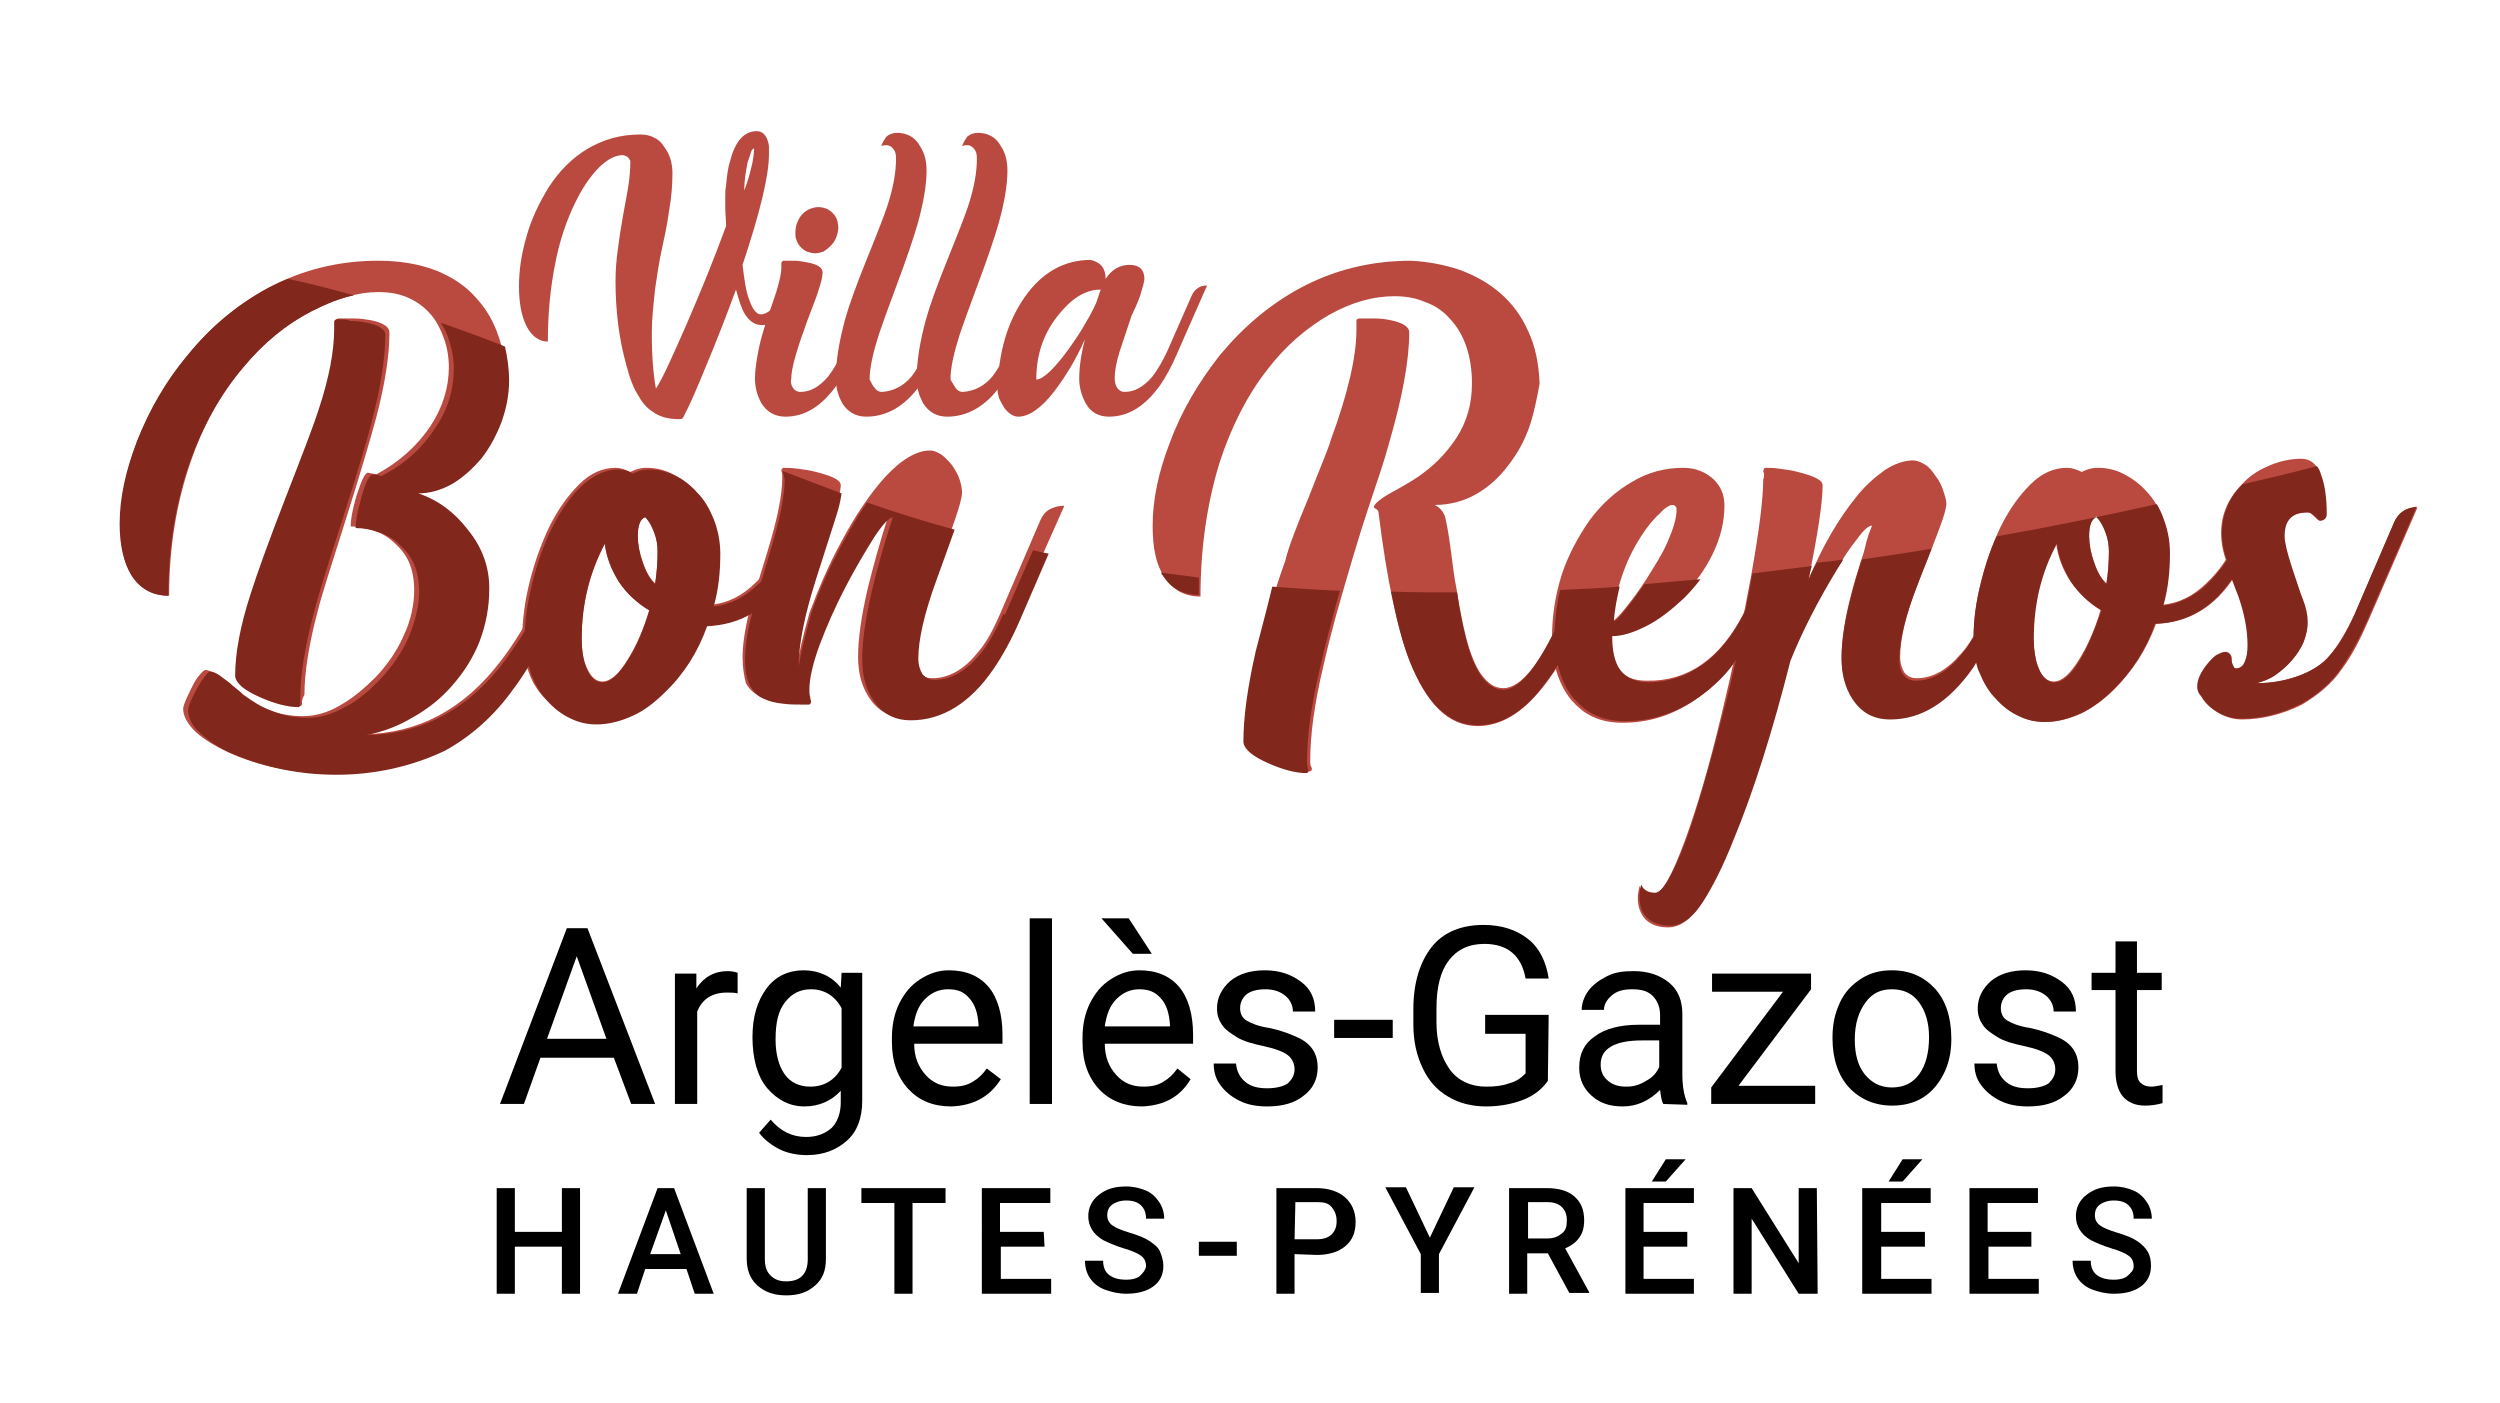 <?xml version="1.0" encoding="utf-8"?>
<!-- Generator: Adobe Illustrator 27.2.0, SVG Export Plug-In . SVG Version: 6.00 Build 0)  -->
<svg version="1.1" id="Calque_1" xmlns="http://www.w3.org/2000/svg" xmlns:xlink="http://www.w3.org/1999/xlink" x="0px" y="0px"
	 viewBox="0 0 303 170" style="enable-background:new 0 0 303 170;" xml:space="preserve">
<style type="text/css">
	.st0{fill:#BA4A40;}
	.st1{fill:#82271C;}
</style>
<g>
	<g>
		<g>
			<path class="st0" d="M75.5,18.8c-0.9,0-1.9,0.5-2.9,1.5c-1.1,1.1-2.1,2.6-3,4.5c-1,2.1-1.8,4.5-2.3,7.1c-0.6,3-0.9,6.1-0.9,9.5
				c-1.1,0-2-0.7-2.6-1.9c-0.6-1.2-0.9-2.8-0.9-4.8s0.3-3.9,0.9-6c0.6-2.2,1.6-4.2,2.7-6c1.3-2,2.8-3.5,4.6-4.6
				c2-1.2,4.1-1.8,6.5-1.8c0.6,0,1.2,0.1,1.7,0.4c0.5,0.2,0.9,0.6,1.2,1.1c0.7,0.9,1,2,1,3.2c0,1.3-0.1,2.8-0.4,4.5
				c-0.1,0.7-0.3,2.1-0.8,4.3s-0.7,4-0.9,5.2c-0.2,1.9-0.4,3.7-0.4,5.3c0,3,0.2,5.2,0.5,6.8c0.8-1.2,2-3.9,3.8-8
				c1.6-3.7,3.2-7.6,4.7-11.7c0-0.8-0.1-1.6-0.1-2.4c0-0.4,0-0.8,0-1.1c0-0.5,0-0.9,0.1-1.4c0.1-1.1,0.2-2.1,0.5-3
				c0.6-2.4,1.7-3.6,3.2-3.6c0.6,0,1,0.3,1.3,1c0.1,0.3,0.2,0.6,0.2,0.9c0,0.3,0,0.5,0,0.9c0,2.6-1.1,7.1-3.2,13.4
				c0.2,1.7,0.4,3.2,0.8,4.2c0.4,1.2,0.9,1.8,1.4,1.8c0.5,0,1-0.3,1.5-0.8c0.3-0.4,0.8-0.9,1.3-1.7c0.3-0.5,0.6-0.8,1-1
				c0.2-0.1,0.6-0.1,1-0.1L97,35.2c0,0,0,0.1-0.1,0.1l-0.1,0.1c-0.1,0.1-0.1,0.2-0.2,0.3c-0.1,0.2-0.3,0.5-0.4,0.7
				c-0.3,0.5-0.7,1-1,1.4c-0.9,1.1-1.8,1.6-2.8,1.6c-0.9,0-1.5-0.4-2.1-1.3c-0.4-0.6-0.7-1.6-1.1-3c-1.1,3-2.3,6.1-3.6,9.2
				c-1.1,2.7-2,4.8-2.8,6.3c-0.1,0.2-0.3,0.2-0.5,0.2c-1.1,0-2.1-0.2-2.9-0.7S78,49.1,77.4,48c-0.6-0.9-1.1-2.2-1.5-3.8
				C75,41,74.6,37.6,74.6,34c0-1.2,0.1-2.5,0.3-3.9c0.1-0.9,0.3-2.2,0.6-3.9c0.3-1.7,0.5-2.8,0.6-3.3c0.2-1.2,0.3-2.4,0.3-3.4
				C76.2,19.1,76,18.9,75.5,18.8L75.5,18.8z M91.2,19.7c0.1-0.6,0.2-1.2,0.2-1.7c-0.1,0-0.3,0.1-0.4,0.5c-0.1,0.3-0.2,0.7-0.4,1.2
				c-0.2,1.1-0.4,2.2-0.4,3.4C90.6,22.1,90.9,21,91.2,19.7L91.2,19.7z"/>
			<path class="st0" d="M96.1,47c0.2,0.3,0.5,0.5,0.9,0.5c1.2,0,2.3-0.6,3.4-1.9c0.6-0.8,1.2-1.8,1.8-3.1l2.9-6.6
				c0.2-0.5,0.5-0.8,0.8-1c0.3-0.2,0.6-0.3,1.1-0.3l-1.4,3.4l-2.2,5c-0.6,1.4-1.3,2.7-2,3.7c-1.8,2.5-3.8,3.8-6.2,3.8
				c-1.2,0-2.2-0.5-2.9-1.6c-0.5-0.9-0.8-1.9-0.8-3c0-1.1,0.2-2.3,0.5-3.8c0.2-1,0.6-2.3,1.1-3.8c0.6-1.8,1-2.9,1.1-3.3
				c0.3-1.1,0.5-1.9,0.5-2.5c0-0.1,0-0.2,0-0.3c0-0.1,0-0.2,0-0.3c0,0,0-0.1,0.1-0.2c0,0,0.1-0.1,0.1-0.1c0.6,0,1,0,1.3,0
				c0.6,0,1.1,0.1,1.6,0.2c1.2,0.2,1.9,0.6,1.9,1.2s-0.2,1.3-0.6,2.5c-0.1,0.4-0.6,1.6-1.3,3.5c-1.2,3.3-1.9,5.6-1.9,6.9
				C95.8,46.3,95.9,46.7,96.1,47L96.1,47z M101.6,27.6c0,0.4-0.1,0.8-0.3,1.3c-0.3,0.7-0.9,1.2-1.5,1.6c-0.3,0.1-0.7,0.2-1,0.2
				c-0.3,0-0.7-0.1-1-0.2c-0.6-0.3-1.1-0.8-1.3-1.5c-0.1-0.2-0.1-0.5-0.1-0.8c0-0.5,0.1-1,0.3-1.4c0.3-0.7,0.8-1.2,1.5-1.5
				c0.3-0.1,0.6-0.2,1-0.2c0.4,0,0.7,0.1,1,0.2c0.6,0.3,1.1,0.8,1.3,1.5C101.5,26.9,101.6,27.2,101.6,27.6L101.6,27.6z"/>
			<path class="st0" d="M106,47c0.2,0.3,0.5,0.5,0.9,0.5c1.4-0.1,2.6-0.7,3.6-1.9c0.6-0.8,1.2-1.8,1.8-3.1l2.9-6.6
				c0.2-0.5,0.5-0.8,0.8-1c0.3-0.2,0.6-0.3,1.1-0.3l-1.4,3.4l-2.2,5c-0.6,1.4-1.3,2.7-2,3.7c-1.8,2.5-4,3.8-6.5,3.8
				c-1.2,0-2.2-0.5-2.9-1.6c-0.5-0.9-0.8-1.9-0.8-3c0-2.1,0.4-4.5,1.1-7.1c0.5-1.8,1.4-4.3,2.7-7.5c1.3-3.2,2.1-5.3,2.4-6.2
				c0.8-2.4,1.1-4.3,1.1-5.9c0-0.5-0.1-0.9-0.3-1.1c-0.2-0.3-0.5-0.5-0.9-0.5c-0.1,0-0.3,0-0.6,0.1c0.2-0.5,0.4-0.8,0.6-1.1
				c0.3-0.3,0.8-0.5,1.3-0.5c1.2,0,2.2,0.5,2.8,1.6c0.6,0.9,0.8,1.9,0.8,3c0,1.8-0.4,4-1.1,6.5c-0.5,1.7-1.3,4.1-2.5,7.3
				c-1.2,3.2-1.9,5.2-2.2,6.1c-0.7,2.2-1.1,4-1.1,5.4C105.6,46.3,105.7,46.7,106,47L106,47z"/>
			<path class="st0" d="M115.8,47c0.2,0.3,0.5,0.5,0.9,0.5c1.4-0.1,2.6-0.7,3.6-1.9c0.6-0.8,1.2-1.8,1.8-3.1l2.9-6.6
				c0.2-0.5,0.5-0.8,0.8-1c0.3-0.2,0.6-0.3,1.1-0.3l-1.4,3.4l-2.2,5c-0.6,1.4-1.3,2.7-2,3.7c-1.8,2.5-4,3.8-6.5,3.8
				c-1.2,0-2.2-0.5-2.9-1.6c-0.5-0.9-0.8-1.9-0.8-3c0-2.1,0.4-4.5,1.1-7.1c0.5-1.8,1.4-4.3,2.7-7.5s2.1-5.3,2.4-6.2
				c0.8-2.4,1.1-4.3,1.1-5.9c0-0.5-0.1-0.9-0.3-1.1c-0.2-0.3-0.5-0.5-0.9-0.5c-0.1,0-0.3,0-0.6,0.1c0.2-0.5,0.4-0.8,0.6-1.1
				c0.3-0.3,0.8-0.5,1.3-0.5c1.2,0,2.2,0.5,2.8,1.6c0.6,0.9,0.8,1.9,0.8,3c0,1.8-0.4,4-1.1,6.5c-0.5,1.7-1.3,4.1-2.5,7.3
				c-1.2,3.2-1.9,5.2-2.2,6.1c-0.7,2.2-1.1,4-1.1,5.4C115.4,46.3,115.6,46.7,115.8,47L115.8,47z"/>
			<path class="st0" d="M124.2,36c2.1-3,4.8-4.5,8-4.5c1.2,0.3,1.8,1,1.8,2.3c0.7-1.1,1.7-1.7,2.9-1.7c1.2,0,1.8,0.6,1.8,1.7
				c0,0.3-0.2,1-0.5,2c-0.1,0.3-0.3,0.8-0.6,1.5l-0.1,0.2l-0.1,0.2c-0.1,0.2-0.1,0.3-0.2,0.4c-0.1,0.3-0.2,0.6-0.3,0.9
				c-0.5,1.5-0.9,2.7-1.2,3.6c-0.4,1.3-0.6,2.4-0.6,3.2c0,0.5,0.1,0.9,0.3,1.2c0.2,0.3,0.5,0.5,0.9,0.5c1.2,0,2.3-0.6,3.4-1.9
				c0.6-0.8,1.2-1.8,1.8-3.1l2.9-6.6c0.2-0.5,0.5-0.8,0.8-1c0.3-0.2,0.6-0.3,1.1-0.3l-1.5,3.4l-2.2,5c-0.6,1.4-1.3,2.7-2,3.7
				c-1.8,2.5-3.8,3.8-6.2,3.8c-1.2,0-2.2-0.5-2.8-1.6c-0.5-0.9-0.8-1.9-0.8-3c0-1.3,0.2-2.9,0.7-4.8c-1.1,2.5-2.4,4.6-3.7,6.3
				c-1.6,2.1-3.1,3.1-4.4,3.1c-0.3,0-0.6-0.1-0.9-0.3c-0.3-0.2-0.6-0.5-0.8-0.8s-0.4-0.7-0.6-1.1c-0.1-0.4-0.2-0.7-0.2-1
				C121,42.7,122.1,39,124.2,36L124.2,36z M129.6,42.2c0.7-1,1.4-2,2-3.1c0.6-1,1-1.8,1.3-2.5l0.5-1.5c-1.9,0-3.6,1.1-5.3,3.3
				c-1.7,2.2-2.5,4.7-2.5,7.6C126.4,46,127.8,44.7,129.6,42.2L129.6,42.2z"/>
		</g>
		<g>
			<path class="st0" d="M37.8,37.7c-3.1,1.6-5.9,3.9-8.3,6.8c-2.8,3.3-4.9,7.1-6.4,11.5c-1.7,4.9-2.6,10.3-2.6,16.2
				c-1.9,0-3.4-0.8-4.5-2.5c-1-1.5-1.4-3.6-1.4-6.2c0-3.1,0.7-6.4,2-10c1.5-3.8,3.5-7.3,6.1-10.4c2.9-3.5,6.1-6.2,9.8-8.2
				c4.1-2.2,8.6-3.3,13.3-3.3c2.7,0,5,0.4,7.1,1.2c1.9,0.8,3.5,1.8,4.8,3.3c1.2,1.3,2.1,2.8,2.7,4.6c0.6,1.7,0.9,3.4,0.9,5.3
				c0,1.7-0.3,3.4-0.9,5c-0.6,1.6-1.4,3.1-2.4,4.4c-1,1.3-2.2,2.4-3.5,3.1c-1.4,0.8-2.8,1.2-4.2,1.2c2.4,0.8,4.4,2.3,6,4.4
				c1.7,2.2,2.6,4.6,2.6,7.1c0,2.3-0.4,4.4-1.2,6.5c-0.8,1.9-1.9,3.7-3.3,5.3c-1.4,1.5-3,2.8-4.7,3.8c-1.8,1-3.7,1.7-5.7,2.2
				c6.7-0.1,12.2-3,16.7-8.9c1.7-2.2,3.3-4.9,5-8.1c0.6-1.3,1.3-2.7,2-4.2c0.5-1,1.1-2.4,1.8-4c0.3-0.8,0.8-1.4,1.2-1.7
				c0.4-0.3,1.1-0.5,1.8-0.5c-0.3,0.8-0.7,1.7-1.2,2.8l-0.6,1.4l-0.6,1.4c-1,2.3-1.8,4.2-2.5,5.6c-2,4.3-3.9,7.8-5.9,10.4
				c-2.5,3.3-5.3,5.9-8.4,7.6c-4,2-8.4,2.9-13.1,2.9s-8.7-0.8-12.5-2.5c-1.7-0.8-3-1.6-4-2.5c-1-1-1.5-1.9-1.5-2.8
				c0-0.4,0.4-1.3,1.1-2.7c0.3-0.6,0.6-1.1,0.9-1.4c0.3-0.4,0.6-0.6,0.7-0.6c0.4,0,1,0.3,1.7,0.9c0.1,0.1,0.5,0.4,1,0.8
				s1,0.8,1.3,1.1c1.1,0.8,2.2,1.5,3.3,1.9c1.4,0.6,2.9,0.9,4.5,0.9c1.4,0,3-0.4,4.5-1.3c1.6-0.9,3-2.1,4.4-3.5
				c1.4-1.5,2.5-3.1,3.3-4.9c0.9-1.9,1.3-3.8,1.3-5.6c0-1.2-0.2-2.3-0.6-3.3c-0.4-0.9-1-1.7-1.8-2.4c-0.7-0.7-1.6-1.2-2.5-1.5
				c-0.9-0.3-1.9-0.5-2.8-0.5c0-0.8,0.2-2,0.7-3.7c0.6-1.8,1-2.8,1.4-2.8c0.2,0,0.5,0.1,1,0.2c2.8-1.5,5-3.5,6.6-5.9
				c1.5-2.3,2.2-4.7,2.2-7.1c0-1.2-0.2-2.4-0.6-3.5c-0.4-1.1-0.9-2.1-1.6-2.9c-0.8-0.9-1.6-1.5-2.7-2c-1.1-0.5-2.3-0.7-3.7-0.7
				C43.4,35.4,40.7,36.2,37.8,37.7L37.8,37.7z M36.6,85.1c0,0.1,0,0.2,0,0.2c0,0.1,0,0.2-0.1,0.2c-0.1,0.1-0.1,0.1-0.2,0.1
				c-1.2,0-2.7-0.4-4.6-1.2c-0.9-0.4-1.6-0.8-2.1-1.2c-0.6-0.5-0.9-0.9-0.9-1.4c0-2.7,0.6-6,1.9-10c0.8-2.4,2.2-6.4,4.3-11.8
				s3.4-8.9,3.9-10.4c1.2-3.9,1.9-7.2,1.9-9.8c0-0.1,0-0.3,0-0.5s0-0.4,0-0.4c0-0.1,0-0.2,0.1-0.2c0.1-0.1,0.2-0.1,0.3-0.1
				c0.7,0,1.2,0,1.8,0c0.8,0,1.4,0.1,2,0.2c1.5,0.3,2.3,0.8,2.3,1.5c0,2.7-0.5,6.1-1.6,10.3c-0.7,2.6-1.9,6.7-3.7,12.4
				c-1.8,5.7-3,9.4-3.4,11.1c-1.1,4.1-1.6,7.5-1.6,10.1C36.6,84.7,36.6,85,36.6,85.1L36.6,85.1z"/>
			<path class="st0" d="M96,63.7c0.3-0.8,0.8-1.4,1.2-1.7c0.4-0.3,1.1-0.5,1.8-0.5l-1.7,3.8c-1.3,3.1-2.7,5.4-4.3,7
				c-2.1,2.1-4.6,3.2-7.6,3.3c-1.2,3.1-2.9,5.8-5.1,8c-1.2,1.2-2.5,2.1-3.8,2.8c-1.5,0.7-3,1.1-4.5,1.1c-1.1,0-2.1-0.2-3.1-0.7
				c-1.1-0.5-2-1.2-2.8-2.1c-0.9-0.9-1.6-2-2-3.2c-0.5-1.3-0.8-2.7-0.8-4.2c0-2.1,0.3-4.4,0.9-6.8c0.6-2.4,1.4-4.6,2.4-6.7
				c1.1-2.2,2.3-3.8,3.6-5.1c1.4-1.4,2.9-2,4.4-2c0.6,0,1.2,0.2,1.8,0.5c0.6-0.3,1.2-0.5,1.9-0.5c1.1,0,2.1,0.2,3.1,0.7
				c1.1,0.5,2,1.2,2.8,2.1c0.9,0.9,1.6,2,2,3.2c0.5,1.3,0.8,2.7,0.8,4.2c0,2.2-0.3,4.3-0.8,6.4c2-0.2,3.8-1.1,5.4-2.7
				c1.5-1.4,2.7-3.2,3.7-5.4L96,63.7L96,63.7z M71.1,80.9c0.5,1.1,1.1,1.7,1.9,1.7c1,0,2-0.9,3.1-2.7c1-1.6,1.9-3.6,2.6-6
				C77.2,73,76,71.9,75,70.5c-0.9-1.4-1.5-2.9-1.7-4.6c-1.8,3.5-2.8,7.3-2.8,11.5C70.5,78.8,70.7,80,71.1,80.9L71.1,80.9z
				 M79.3,64.5c-0.3-0.8-0.7-1.5-1.1-1.9c-0.6,0.2-0.9,1-0.9,2.3c0,1,0.2,2.1,0.6,3.2c0.4,1.2,0.9,2.1,1.5,2.6
				c0.2-1.3,0.3-2.6,0.3-3.9C79.7,66.1,79.6,65.3,79.3,64.5L79.3,64.5z"/>
			<path class="st0" d="M94.8,57.5c0-0.2-0.1-0.4-0.1-0.4c0-0.1,0-0.2,0.1-0.3c0.1-0.1,0.1-0.1,0.2-0.1c0.4,0,0.9,0,1.6,0.1
				c0.8,0.1,1.6,0.2,2.3,0.4c2,0.5,3,1,3,1.6s-0.3,1.9-0.8,3.8c-0.2,0.6-1,3.1-2.4,7.5c-1.4,4.4-2.1,7.9-2.1,10.6
				c0.2-1.4,0.7-3.5,1.5-6.4c1.1-2.9,2.3-5.8,3.9-8.7c1.7-3.2,3.5-5.8,5.2-7.7c2-2.2,3.9-3.3,5.5-3.3c0.5,0,0.9,0.2,1.4,0.5
				c0.4,0.3,0.9,0.8,1.3,1.3c0.4,0.6,0.7,1.1,0.9,1.7c0.2,0.6,0.3,1.2,0.3,1.6c0,0.5-0.3,1.7-0.9,3.4c-0.2,0.6-1,2.9-2.5,7
				s-2.2,7.3-2.2,9.5c0,0.8,0.2,1.4,0.5,1.9c0.4,0.5,0.8,0.7,1.5,0.7c1.9,0,3.8-1,5.4-3c1.1-1.2,2-2.9,2.9-5l4.6-10.7
				c0.3-0.8,0.7-1.4,1.2-1.7c0.5-0.3,1.1-0.5,1.9-0.5l-2.4,5.4l-3.5,8.2c-1,2.3-2.1,4.3-3.2,5.9c-2.8,4.1-6.2,6.2-10,6.2
				c-2,0-3.5-0.8-4.6-2.5c-0.9-1.4-1.3-3-1.3-4.9c0-2.2,0.4-5,1.2-8.4c0.6-2.4,1.4-5.4,2.5-8.8c-0.4,0-1.2,0.8-2.3,2.5
				c-1.1,1.6-2.2,3.6-3.4,5.9c-1.3,2.5-2.3,4.8-3.1,6.9c-0.9,2.4-1.3,4.2-1.3,5.5c0,0.4,0.1,0.7,0.1,1c0.1,0.3,0.1,0.4,0.1,0.5
				c0,0.1,0,0.2-0.1,0.3c-0.1,0.1-0.1,0.1-0.2,0.1c-1.3,0-2.3,0-3-0.1c-1-0.1-1.8-0.3-2.4-0.6c-0.8-0.4-1.3-0.9-1.7-1.6
				C90.2,82,90,81,90,79.7c0-1.3,0.2-3,0.7-5.1c0.3-1.2,1.1-3.8,2.3-7.7s1.8-6.9,1.8-8.8C94.8,58,94.8,57.8,94.8,57.5L94.8,57.5z"/>
			<path class="st0" d="M185.4,51.6c-0.6,1.8-1.5,3.4-2.6,4.8c-1.1,1.5-2.5,2.7-3.9,3.5c-1.6,0.9-3.3,1.3-5,1.3
				c0.6,0.3,1,0.8,1.2,1.3c0.1,0.3,0.4,1.6,0.7,3.9c0.3,2.3,0.5,3.9,0.7,4.8c0.4,2.5,0.8,4.5,1.2,6.1c0.5,1.9,1.1,3.4,1.8,4.4
				c0.8,1.1,1.6,1.7,2.7,1.7c2.2,0,4.6-3.1,7.3-9.3l4.6-10.6c0.3-0.8,0.8-1.4,1.2-1.7c0.5-0.4,1.2-0.6,2.1-0.6h0.4l-6,13.8
				c-0.7,1.6-1.4,3-2.1,4.2c-0.9,1.6-1.8,3-2.8,4.2c-2.4,3-5,4.6-7.8,4.6c-1.8,0-3.4-0.7-4.8-2.1c-1.3-1.3-2.4-3.2-3.4-5.6
				c-1.5-3.9-2.8-9.9-3.8-18c0-0.3-0.1-0.5-0.3-0.6c-0.2-0.1-0.3-0.2-0.3-0.2c0-0.4,0.8-1.1,2.5-2c1.6-0.9,2.8-1.6,3.4-2.1
				c1.8-1.3,3.1-2.8,4.1-4.3c1.3-2,1.9-4.2,1.9-6.6c0-3.3-0.9-6-2.7-7.9c-0.8-0.9-1.8-1.6-3-2c-1.1-0.5-2.4-0.7-3.7-0.7
				c-2.5,0-5.1,0.7-7.8,2.2c-2.8,1.6-5.4,3.8-7.6,6.7c-2.5,3.2-4.4,7-5.8,11.3c-1.5,4.9-2.3,10.3-2.3,16.2c-1.9,0-3.4-0.8-4.4-2.4
				c-1-1.5-1.4-3.5-1.4-6.2c0-3.1,0.7-6.5,2.1-10.1c1.4-3.8,3.5-7.3,6-10.5c2.9-3.5,6.1-6.2,9.8-8.2c4.1-2.2,8.6-3.3,13.4-3.3
				c2.1,0.1,4.1,0.5,5.9,1.1c1.9,0.7,3.5,1.6,4.9,2.8c1.5,1.3,2.6,2.8,3.4,4.6c0.9,1.9,1.3,4,1.4,6.4
				C186.3,48.1,186,49.8,185.4,51.6L185.4,51.6z M158.6,60.3c1.4-3.6,2.4-5.9,2.7-7c2.1-5.7,3.1-10.1,3.1-13.4c0-0.3,0-0.5,0-0.7
				c0-0.1,0-0.2,0-0.3c0-0.1,0-0.2,0.1-0.2c0.1-0.1,0.1-0.1,0.3-0.1c0.7,0,1.3,0,1.8,0c0.8,0,1.4,0.1,1.9,0.2
				c1.5,0.3,2.3,0.8,2.3,1.5c0,3.3-0.8,7.8-2.5,13.6c-0.5,1.9-1.4,4.5-2.5,7.8c-1.1,3.3-2.4,7.7-3.9,13c-0.6,2.2-1.1,4.2-1.5,6
				c-1.1,4.6-1.6,8.4-1.6,11.5c0,0.3,0,0.5,0.1,0.7s0.1,0.2,0.1,0.3c0,0.1,0,0.2-0.1,0.2c-0.1,0.1-0.1,0.1-0.2,0.1
				c-1.2,0-2.7-0.4-4.6-1.2c-0.9-0.4-1.6-0.8-2.1-1.2c-0.6-0.5-0.9-0.9-0.9-1.4c0-3,0.5-6.6,1.5-11c0.9-3.7,1.9-7.2,3.2-10.8
				C156.1,66.5,157.1,63.9,158.6,60.3L158.6,60.3z"/>
			<path class="st0" d="M211.3,74.4l4.6-10.7c0.3-0.8,0.8-1.4,1.2-1.7c0.4-0.3,1.1-0.5,1.8-0.5l-2.3,5.4l-3.5,8.2
				c-1.6,3.6-3.6,6.5-6.3,8.7c-3,2.5-6.4,3.8-10.1,3.8c-1.3,0-2.5-0.2-3.6-0.7c-1.1-0.5-1.9-1.2-2.7-2.1c-1.5-1.9-2.3-4.4-2.3-7.5
				c0-2.6,0.4-5.2,1.2-7.7c0.8-2.4,2-4.6,3.4-6.6c1.5-2,3.2-3.5,5.1-4.6c2-1.2,4.1-1.7,6.2-1.7c1.5,0,2.7,0.5,3.7,1.4
				c0.9,0.9,1.3,1.9,1.3,3.2c0,2-0.5,4-1.5,6c-0.9,1.8-2.1,3.5-3.7,5c-1.4,1.4-2.9,2.6-4.6,3.4c-1.6,0.8-2.9,1.2-4.1,1.2
				c0,1.8,0.3,3.1,0.9,4c0.7,1.1,1.9,1.6,3.6,1.6C204.6,82.6,208.5,79.8,211.3,74.4L211.3,74.4z M203.1,61.4
				c-0.1-0.1-0.2-0.2-0.4-0.2c-0.3,0-0.9,0.3-1.5,1c-0.8,0.7-1.6,1.7-2.3,2.8c-2,3.1-3.1,6.5-3.4,10.2c0.2,0,0.7-0.5,1.5-1.5
				c0.9-1.1,1.7-2.2,2.6-3.6c1-1.6,1.9-3,2.5-4.4c0.7-1.6,1.1-2.9,1.1-3.9C203.2,61.7,203.2,61.5,203.1,61.4L203.1,61.4z"/>
			<path class="st0" d="M213.8,57.5c0-0.2-0.1-0.4-0.1-0.4c0-0.1,0.1-0.2,0.1-0.3c0.1-0.1,0.1-0.1,0.3-0.1c0.3,0,0.9,0,1.5,0.1
				c0.8,0.1,1.6,0.2,2.3,0.4c2,0.5,3,1,3,1.6c0,2.2-0.6,6-1.7,11.4c1.7-4,3.6-7.3,5.8-10c1.1-1.4,2.3-2.4,3.4-3.2
				c1.2-0.8,2.4-1.2,3.5-1.2c0.4,0,0.9,0.2,1.4,0.5c0.5,0.3,0.9,0.8,1.3,1.4c0.4,0.5,0.7,1.1,0.9,1.7c0.2,0.6,0.4,1.2,0.4,1.6
				c0,0.6-0.3,1.6-0.9,3.2c-0.2,0.5-1,2.7-2.5,6.4c-1.5,3.8-2.2,6.8-2.2,9c0,0.8,0.2,1.4,0.5,1.9c0.4,0.5,0.9,0.7,1.5,0.7
				c1.9,0,3.7-1,5.4-3c1.1-1.2,2-2.9,2.9-5l4.6-10.7c0.3-0.8,0.8-1.4,1.2-1.7c0.4-0.3,1.1-0.5,1.8-0.5l-2.3,5.4l-3.6,8.2
				c-1,2.3-2,4.3-3.2,5.9c-2.8,4.1-6.2,6.2-10,6.2c-2,0-3.5-0.8-4.6-2.5c-0.9-1.4-1.3-3-1.3-4.9c0-2.1,0.4-4.7,1.2-7.7
				c0.3-1.2,0.7-2.5,1.2-4.1c0.2-0.5,0.4-1.2,0.6-2.1l0.3-1l0.4-1c-0.4,0-1,0.5-1.8,1.6c-0.8,1-1.7,2.3-2.7,4
				c-2.3,3.8-4.2,7.5-5.6,11c-2.3,8.6-4.6,15.8-6.9,21.7c-1.3,3.2-2.6,5.7-3.7,7.5c-1.2,1.9-2.6,2.9-4,2.9c-1.2,0-2.1-0.3-2.8-1
				c-0.6-0.7-0.9-1.5-0.9-2.6c0-0.4,0.1-0.9,0.2-1.4c0.3,0.6,0.9,1,1.7,1c1,0,2.2-2.2,3.8-6.5c1.4-3.8,2.9-8.8,4.4-15.1
				c1.4-5.8,2.6-11.4,3.6-16.8c1-5.6,1.5-9.5,1.5-11.9C213.8,57.9,213.8,57.8,213.8,57.5L213.8,57.5z"/>
			<path class="st0" d="M271.9,63.7c0.3-0.8,0.8-1.4,1.2-1.7c0.5-0.3,1.1-0.5,1.8-0.5l-1.7,3.8c-1.3,3.1-2.7,5.4-4.3,7
				c-2.1,2.1-4.6,3.2-7.6,3.3c-1.1,3.1-2.9,5.8-5.1,8c-1.2,1.2-2.5,2.1-3.8,2.8c-1.5,0.7-3,1.1-4.5,1.1c-1.1,0-2.1-0.2-3.1-0.7
				c-1.1-0.5-2-1.2-2.8-2.1c-0.9-0.9-1.6-2-2-3.2c-0.5-1.3-0.8-2.7-0.8-4.2c0-2.1,0.3-4.4,0.9-6.8c0.6-2.4,1.4-4.6,2.4-6.7
				c1.1-2.2,2.3-3.8,3.6-5.1c1.4-1.4,2.9-2,4.4-2c0.6,0,1.2,0.2,1.8,0.5c0.6-0.3,1.2-0.5,1.9-0.5c1.1,0,2.1,0.2,3.1,0.7
				c1,0.5,2,1.2,2.8,2.1c0.9,0.9,1.5,2,2,3.2c0.5,1.3,0.8,2.7,0.8,4.2c0,2.2-0.3,4.3-0.8,6.4c2-0.2,3.8-1.1,5.4-2.7
				c1.5-1.4,2.7-3.2,3.7-5.4L271.9,63.7L271.9,63.7z M247,80.9c0.5,1.1,1.1,1.7,1.9,1.7c1,0,2-0.9,3.1-2.7c1-1.6,1.9-3.6,2.6-6
				c-1.5-0.9-2.7-2.1-3.7-3.5c-0.9-1.4-1.5-2.9-1.7-4.6c-1.8,3.5-2.8,7.3-2.8,11.5C246.5,78.8,246.7,80,247,80.9L247,80.9z
				 M255.2,64.5c-0.3-0.8-0.6-1.5-1.1-1.9c-0.6,0.2-0.9,1-0.9,2.3c0,1,0.2,2.1,0.6,3.2c0.4,1.2,0.9,2.1,1.5,2.6
				c0.2-1.3,0.3-2.6,0.3-3.9C255.6,66.1,255.5,65.3,255.2,64.5L255.2,64.5z"/>
			<path class="st0" d="M279.2,77.8c-0.3,0.8-0.8,1.5-1.4,2.2c-0.6,0.7-1.3,1.3-2,1.8c-0.8,0.5-1.5,0.8-2.3,1c1.8,0,3.6-0.3,5.4-1
				c1.5-0.6,2.7-1.4,3.5-2.4c1-1.2,2-2.9,3-5l4.6-10.7c0.3-0.8,0.8-1.4,1.2-1.7c0.5-0.3,1.1-0.5,1.8-0.5l-5.9,13.6
				c-1,2.3-2,4.3-3.2,5.9c-1.2,1.8-2.9,3.2-4.9,4.4c-2.4,1.2-4.9,1.8-7.3,1.8c-1.3,0-2.6-0.5-3.7-1.4c-0.5-0.4-0.9-0.8-1.1-1.3
				c-0.3-0.4-0.5-0.9-0.5-1.2c0-0.8,0.4-1.7,1.2-2.7c0.4-0.4,0.7-0.8,1.1-1.1c0.4-0.3,0.8-0.4,1.1-0.4c0.2,0,0.3,0.1,0.5,0.2
				c0.1,0.1,0.2,0.3,0.2,0.5c0,0.4,0,0.7,0.2,0.9c0.1,0.3,0.2,0.4,0.4,0.4c0.5,0,0.9-0.3,1.1-0.9c0.2-0.5,0.3-1.1,0.3-1.9
				c0-1.9-0.4-3.9-1.1-5.9c-0.7-2-1.2-3.4-1.5-4.2c-0.5-1.3-0.7-2.5-0.7-3.6s0.2-2.2,0.7-3.3c0.5-1.1,1.2-2,2.1-2.9
				c0.9-0.9,1.9-1.5,3.1-2c1.2-0.5,2.5-0.8,3.8-0.8c1.1,0,1.9,0.6,2.3,1.9c0.5,1.3,0.7,2.9,0.7,4.8c0,0.5-0.3,0.8-0.8,0.8
				c-0.1,0-0.3-0.2-0.6-0.5c-0.3-0.3-0.6-0.5-0.8-0.5c-1,0-1.8,0.2-2.2,0.7s-0.7,1.2-0.7,2.2c0,0.7,0.3,2,0.9,3.8s1.1,3.1,1.3,3.8
				c0.4,1.1,0.6,2,0.6,2.8C279.7,76.2,279.5,76.9,279.2,77.8L279.2,77.8z"/>
		</g>
	</g>
	<path class="st1" d="M121.6,74.4c-0.9,2.1-1.9,3.8-2.9,5c-1.7,2-3.5,3-5.4,3c-0.6,0-1.1-0.2-1.5-0.7c-0.3-0.5-0.5-1.1-0.5-1.9
		c0-2.2,0.7-5.4,2.2-9.5c1.1-3,1.8-5,2.2-6.1c-3.6-1-7.2-2.1-10.6-3.3c-1,1.4-1.9,3-2.9,4.8c-1.6,2.9-2.9,5.8-3.9,8.7
		c-0.8,2.9-1.3,5-1.5,6.4c0-2.7,0.7-6.2,2.1-10.6s2.2-6.9,2.4-7.5c0.4-1.2,0.6-2.2,0.7-2.9c-2.4-0.9-4.7-1.8-7.1-2.7c0,0,0,0,0,0.1
		c0,0,0,0.2,0.1,0.4c0,0.2,0.1,0.4,0.1,0.6c0,1.9-0.6,4.9-1.8,8.8c-0.4,1.3-0.7,2.4-1,3.4c-0.1,0.1-0.2,0.3-0.4,0.4
		c-1.6,1.6-3.5,2.5-5.4,2.7c0.6-2.1,0.8-4.2,0.8-6.4c0-1.5-0.3-2.9-0.8-4.2c-0.5-1.2-1.1-2.3-2-3.2c-0.8-0.9-1.7-1.6-2.8-2.1
		c-1-0.5-2.1-0.7-3.1-0.7c-0.7,0-1.3,0.2-1.9,0.5c-0.5-0.3-1.1-0.5-1.8-0.5c-1.5,0-3,0.7-4.4,2c-1.3,1.2-2.5,2.9-3.6,5.1
		c-1,2-1.8,4.3-2.4,6.7c-0.5,2-0.8,3.9-0.9,5.8c-0.8,1.3-1.7,2.6-2.5,3.7c-4.4,5.8-10,8.8-16.7,8.9c2-0.4,3.9-1.1,5.7-2.2
		c1.8-1,3.4-2.3,4.7-3.8c1.4-1.6,2.5-3.3,3.3-5.3c0.8-2.1,1.2-4.2,1.2-6.5c0-2.5-0.8-4.9-2.6-7.1c-1.6-2.1-3.6-3.6-6-4.4
		c1.4,0,2.8-0.4,4.2-1.2c1.3-0.8,2.4-1.8,3.5-3.1c1-1.3,1.8-2.8,2.4-4.4c0.6-1.7,0.9-3.3,0.9-5c0-1.4-0.2-2.8-0.5-4.1
		c-2.7-1.1-5.3-2-7.8-2.9c0.4,0.6,0.8,1.3,1,2.1c0.4,1.1,0.6,2.3,0.6,3.5c0,2.5-0.7,4.9-2.2,7.1c-1.6,2.5-3.8,4.5-6.6,5.9
		c-0.5-0.2-0.9-0.2-1-0.2c-0.4,0-0.9,0.9-1.4,2.8c-0.5,1.7-0.7,2.9-0.7,3.7c1,0,1.9,0.2,2.8,0.5c0.9,0.3,1.8,0.8,2.5,1.5
		c0.8,0.7,1.4,1.5,1.8,2.4c0.4,1,0.6,2.1,0.6,3.3c0,1.8-0.5,3.7-1.3,5.6c-0.8,1.8-1.9,3.4-3.3,4.9c-1.4,1.5-2.8,2.7-4.4,3.5
		c-1.6,0.9-3.1,1.3-4.5,1.3c-1.6,0-3.1-0.3-4.5-0.9c-1.1-0.4-2.2-1.1-3.3-1.9c-0.3-0.3-0.8-0.7-1.3-1.1c-0.5-0.5-0.9-0.7-1-0.8
		c-0.7-0.6-1.3-0.9-1.7-0.9c-0.2,0-0.4,0.2-0.7,0.6c-0.3,0.4-0.6,0.9-0.9,1.4c-0.7,1.3-1.1,2.2-1.1,2.7c0,0.9,0.5,1.9,1.5,2.8
		c1,0.9,2.3,1.8,4,2.5c3.8,1.6,7.9,2.5,12.5,2.5s9.1-1,13.1-2.9c3.1-1.7,6-4.2,8.4-7.6c0.6-0.8,1.2-1.7,1.8-2.7
		c0.1,0.4,0.2,0.7,0.3,1.1c0.5,1.2,1.1,2.3,2,3.2c0.8,0.9,1.7,1.6,2.8,2.1c1,0.5,2.1,0.7,3.1,0.7c1.5,0,3-0.4,4.5-1.1
		c1.3-0.6,2.6-1.6,3.8-2.8c2.3-2.2,4-4.9,5.1-8c2-0.1,3.9-0.6,5.5-1.6c-0.1,0.2-0.1,0.4-0.2,0.6c-0.5,2-0.7,3.7-0.7,5.1
		c0,1.3,0.2,2.3,0.6,3.1c0.4,0.7,0.9,1.3,1.7,1.6c0.6,0.3,1.4,0.5,2.4,0.6c0.7,0.1,1.7,0.1,3,0.1c0.1,0,0.1,0,0.2-0.1
		c0.1-0.1,0.1-0.2,0.1-0.3c0-0.1-0.1-0.2-0.1-0.5c-0.1-0.3-0.1-0.6-0.1-1c0-1.2,0.4-3.1,1.3-5.5c0.8-2.1,1.8-4.4,3.1-6.9
		c1.2-2.3,2.4-4.3,3.4-5.9c1.1-1.7,1.9-2.5,2.3-2.5c-1.1,3.4-1.9,6.3-2.5,8.8c-0.8,3.4-1.2,6.2-1.2,8.4c0,1.9,0.4,3.5,1.3,4.9
		c1.1,1.7,2.6,2.5,4.6,2.5c3.8,0,7.2-2.1,10-6.2c1.1-1.6,2.2-3.6,3.2-5.9l3.5-8.1c-0.6-0.1-1.3-0.3-1.9-0.4l-3.4,7.8L121.6,74.4z
		 M76.1,80c-1.1,1.8-2.1,2.7-3.1,2.7c-0.8,0-1.5-0.6-1.9-1.7c-0.4-0.9-0.6-2.1-0.6-3.6c0-4.2,0.9-8,2.8-11.5
		c0.2,1.6,0.8,3.1,1.7,4.6c0.9,1.4,2.2,2.6,3.7,3.5C78,76.3,77.2,78.3,76.1,80L76.1,80z M79.4,70.8c-0.6-0.6-1.1-1.4-1.5-2.6
		c-0.4-1.1-0.6-2.2-0.6-3.2c0-1.3,0.3-2.1,0.9-2.3c0.5,0.5,0.8,1.1,1.1,1.9c0.3,0.8,0.4,1.5,0.4,2.3C79.7,68.2,79.6,69.5,79.4,70.8
		L79.4,70.8z M29.5,44.5c2.5-3,5.2-5.2,8.3-6.8c1.8-0.9,3.5-1.6,5.1-1.9c-2.9-0.8-5.5-1.5-8-2c-0.8,0.3-1.6,0.7-2.4,1.1
		c-3.7,2-7,4.7-9.8,8.2c-2.6,3.1-4.6,6.6-6.1,10.4c-1.4,3.6-2.1,6.9-2.1,10c0,2.6,0.5,4.7,1.4,6.2c1,1.6,2.5,2.5,4.5,2.5
		c0-5.9,0.9-11.3,2.6-16.2C24.6,51.6,26.7,47.8,29.5,44.5L29.5,44.5z M40.9,38.7c-0.1,0-0.2,0-0.3,0.1c-0.1,0.1-0.1,0.1-0.1,0.2
		c0,0,0,0.2,0,0.4c0,0.2,0,0.4,0,0.5c0,2.6-0.6,5.9-1.9,9.8c-0.5,1.6-1.8,5-3.9,10.4c-2.1,5.4-3.5,9.3-4.3,11.8
		c-1.3,4-1.9,7.3-1.9,10c0,0.4,0.3,0.9,0.9,1.4c0.5,0.4,1.2,0.8,2.1,1.2c1.8,0.8,3.4,1.2,4.6,1.2c0.1,0,0.2,0,0.2-0.1
		c0.1-0.1,0.1-0.1,0.1-0.2c0,0,0-0.1,0-0.2c0-0.1,0-0.4,0-0.7c0-2.6,0.5-5.9,1.6-10.1c0.4-1.6,1.5-5.3,3.4-11.1
		c1.8-5.7,3.1-9.9,3.7-12.4c1.1-4.2,1.6-7.7,1.6-10.3c0-0.7-0.8-1.2-2.3-1.5c-0.5-0.1-1.2-0.2-2-0.2C42.2,38.7,41.6,38.7,40.9,38.7
		L40.9,38.7z M152.2,78.9c-1,4.4-1.5,8-1.5,11c0,0.4,0.3,0.9,0.9,1.4c0.5,0.4,1.2,0.8,2.1,1.2c1.8,0.8,3.4,1.2,4.6,1.2
		c0.1,0,0.2,0,0.2-0.1c0.1-0.1,0.1-0.1,0.1-0.2c0,0,0-0.1-0.1-0.3c0-0.2-0.1-0.4-0.1-0.7c0-3.1,0.5-6.9,1.6-11.5
		c0.4-1.8,0.9-3.8,1.5-6c0.3-1.2,0.6-2.3,0.9-3.3c-2.8-0.1-5.5-0.3-8.2-0.5C153.6,73.6,152.9,76.2,152.2,78.9L152.2,78.9z
		 M140.9,69.7c1,1.6,2.5,2.4,4.4,2.4c0-0.7,0-1.4,0-2.1c-1.6-0.2-3.1-0.4-4.6-0.6C140.8,69.5,140.8,69.7,140.9,69.7L140.9,69.7z
		 M219.2,70.3c0.1-0.6,0.2-1.2,0.4-1.7c-2.4,0.3-4.8,0.6-7.2,0.9c0,0.2-0.1,0.3-0.1,0.5c-0.2,1.3-0.5,2.6-0.7,3.8l-0.2,0.5
		c-2.8,5.5-6.7,8.3-11.5,8.4c-1.6,0-2.8-0.5-3.6-1.6c-0.6-0.9-0.9-2.2-0.9-4c1.2,0,2.5-0.4,4.1-1.2c1.6-0.8,3.1-2,4.6-3.4
		c0.7-0.7,1.4-1.5,2-2.3c-2.3,0.2-4.6,0.4-6.8,0.6c-0.8,1.1-1.5,2.1-2.2,3c-0.8,1-1.3,1.5-1.5,1.5c0.1-1.5,0.4-2.9,0.7-4.2
		c-2.4,0.2-4.9,0.3-7.2,0.4c-0.4,1.6-0.6,3.3-0.7,5c-2.3,4.7-4.4,7.1-6.2,7.1c-1,0-1.9-0.6-2.7-1.7c-0.7-1-1.3-2.4-1.8-4.4
		c-0.4-1.5-0.8-3.4-1.1-5.7c-2.7,0-5.4,0-8-0.1c0.7,3.5,1.4,6.3,2.3,8.5c1,2.5,2.1,4.3,3.4,5.6c1.4,1.4,3,2.1,4.8,2.1
		c2.8,0,5.4-1.5,7.8-4.6c0.6-0.8,1.3-1.7,1.9-2.7c0.4,1.6,1,2.9,1.9,4c0.8,0.9,1.6,1.6,2.7,2.1c1.1,0.5,2.2,0.7,3.6,0.7
		c3.7,0,7-1.3,10.1-3.8c1.2-1,2.4-2.2,3.3-3.6c-0.5,2.2-1,4.4-1.6,6.6c-1.6,6.2-3,11.2-4.4,15.1c-1.6,4.3-2.9,6.5-3.8,6.5
		c-0.8,0-1.4-0.3-1.7-1c-0.1,0.5-0.2,0.9-0.2,1.4c0,1.1,0.3,2,0.9,2.6s1.5,1,2.8,1c1.4,0,2.8-1,4-2.9c1.1-1.7,2.4-4.2,3.7-7.5
		c2.4-5.8,4.7-13,6.9-21.7c1.4-3.5,3.3-7.2,5.6-11c0.3-0.5,0.6-0.9,0.8-1.3c-1.1,0.2-2.2,0.3-3.2,0.4
		C219.7,69.1,219.4,69.7,219.2,70.3L219.2,70.3z M291.2,62c-0.5,0.3-0.9,0.9-1.2,1.7l-4.6,10.7c-0.9,2.1-1.9,3.8-3,5
		c-0.8,1-2,1.8-3.5,2.4c-1.8,0.7-3.6,1-5.4,1c0.8-0.2,1.6-0.5,2.3-1c0.7-0.5,1.4-1.1,2-1.8c0.6-0.7,1-1.4,1.4-2.2
		c0.3-0.8,0.5-1.6,0.5-2.4c0-0.8-0.2-1.8-0.6-2.8c-0.3-0.7-0.7-2-1.3-3.8s-0.9-3.1-0.9-3.8c0-1,0.2-1.7,0.7-2.2
		c0.5-0.5,1.2-0.7,2.2-0.7c0.2,0,0.5,0.2,0.8,0.5c0.3,0.3,0.5,0.5,0.6,0.5c0.5,0,0.8-0.3,0.8-0.8c0-1.9-0.2-3.5-0.7-4.8
		c-0.1-0.4-0.3-0.8-0.5-1c-3,0.8-6,1.5-9,2.2c-0.8,0.8-1.4,1.6-1.8,2.6c-0.5,1.1-0.7,2.2-0.7,3.3c0,1.1,0.2,2.2,0.6,3.3
		c-0.7,1.1-1.5,2-2.3,2.8c-1.6,1.6-3.5,2.5-5.4,2.7c0.6-2.1,0.8-4.2,0.8-6.4c0-1.5-0.3-2.9-0.8-4.2c-0.2-0.6-0.5-1.2-0.8-1.7
		c-6.7,1.5-13.1,2.8-19.4,3.9c-0.8,1.7-1.4,3.6-1.9,5.6c-0.6,2.3-0.9,4.5-0.9,6.6c-0.5,0.9-1,1.6-1.6,2.3c-1.7,2-3.5,3-5.4,3
		c-0.6,0-1.1-0.2-1.5-0.7c-0.4-0.5-0.5-1.1-0.5-1.9c0-2.2,0.7-5.2,2.2-9c0.7-1.9,1.3-3.3,1.7-4.4c-2.9,0.5-5.7,0.9-8.4,1.3
		c0,0.1-0.1,0.2-0.1,0.2c-0.5,1.6-0.9,2.9-1.2,4.1c-0.8,3-1.2,5.6-1.2,7.7c0,1.9,0.4,3.5,1.3,4.9c1.1,1.7,2.6,2.5,4.6,2.5
		c3.8,0,7.1-2.1,10-6.2c0.1-0.2,0.3-0.4,0.4-0.7c0.1,0.4,0.2,0.8,0.4,1.2c0.5,1.2,1.1,2.3,2,3.2c0.8,0.9,1.7,1.6,2.8,2.1
		c1,0.5,2.1,0.7,3.1,0.7c1.5,0,3-0.4,4.5-1.1c1.3-0.6,2.6-1.6,3.8-2.8c2.3-2.2,4-4.9,5.1-8c3-0.1,5.5-1.2,7.6-3.3
		c0.6-0.6,1.1-1.3,1.7-2.1c0.2,0.6,0.5,1.3,0.8,2.1c0.7,2,1.1,4,1.1,5.9c0,0.8-0.1,1.4-0.3,1.9c-0.2,0.6-0.6,0.9-1.1,0.9
		c-0.2,0-0.3-0.1-0.4-0.4c-0.1-0.3-0.2-0.6-0.2-0.9c0-0.2-0.1-0.4-0.2-0.5c-0.1-0.1-0.3-0.2-0.5-0.2c-0.3,0-0.7,0.2-1.1,0.4
		c-0.4,0.3-0.7,0.6-1.1,1.1c-0.8,1-1.2,1.9-1.2,2.7c0,0.4,0.1,0.8,0.5,1.2c0.3,0.5,0.7,0.9,1.1,1.3c1.1,0.9,2.4,1.4,3.7,1.4
		c2.5,0,4.9-0.6,7.3-1.8c2-1.1,3.7-2.6,4.9-4.4c1.1-1.6,2.2-3.6,3.2-5.9l5.9-13.6C292.3,61.5,291.7,61.6,291.2,62L291.2,62z
		 M252.1,80c-1.1,1.8-2.1,2.7-3.1,2.7c-0.8,0-1.5-0.6-1.9-1.7c-0.4-0.9-0.6-2.1-0.6-3.6c0-4.2,0.9-8,2.8-11.5
		c0.2,1.6,0.8,3.1,1.7,4.6c0.9,1.4,2.2,2.6,3.7,3.5C253.9,76.3,253.1,78.3,252.1,80L252.1,80z M255.3,70.8c-0.6-0.6-1.1-1.4-1.5-2.6
		c-0.4-1.1-0.6-2.2-0.6-3.2c0-1.3,0.3-2.1,0.9-2.3c0.5,0.5,0.8,1.1,1.1,1.9c0.3,0.8,0.4,1.5,0.4,2.3
		C255.6,68.2,255.5,69.5,255.3,70.8L255.3,70.8z"/>
</g>
<g>
	<path d="M74.4,128.2h-8.9l-2,5.6h-2.9l8.1-21.3h2.5l8.2,21.3h-2.9L74.4,128.2L74.4,128.2z M66.3,125.9h7.2l-3.6-10L66.3,125.9z"/>
	<path d="M89.4,120.4c-0.4-0.1-0.8-0.1-1.3-0.1c-1.8,0-3,0.8-3.6,2.3v11.2h-2.7v-15.8h2.6l0,1.8c0.9-1.4,2.2-2.1,3.8-2.1
		c0.5,0,0.9,0.1,1.2,0.2L89.4,120.4L89.4,120.4z"/>
	<path d="M91.2,125.7c0-2.5,0.6-4.4,1.7-5.9s2.7-2.2,4.5-2.2s3.4,0.7,4.5,2.1l0.1-1.8h2.5v15.5c0,2.1-0.6,3.7-1.8,4.8
		s-2.8,1.8-4.9,1.8c-1.1,0-2.3-0.2-3.3-0.7s-1.9-1.2-2.5-2l1.4-1.6c1.2,1.4,2.6,2.1,4.3,2.1c1.3,0,2.3-0.4,3.1-1.1
		c0.7-0.7,1.1-1.8,1.1-3.1v-1.4c-1.1,1.2-2.6,1.9-4.4,1.9s-3.3-0.8-4.5-2.2S91.2,128.3,91.2,125.7z M94,126c0,1.8,0.4,3.2,1.1,4.2
		c0.7,1,1.8,1.5,3.1,1.5c1.7,0,3-0.8,3.8-2.3v-7.2c-0.8-1.5-2.1-2.3-3.7-2.3c-1.3,0-2.3,0.5-3.1,1.5C94.3,122.5,94,124,94,126z"/>
	<path d="M115.3,134.1c-2.2,0-3.9-0.7-5.2-2.1s-2-3.3-2-5.7v-0.5c0-1.6,0.3-3,0.9-4.2c0.6-1.2,1.4-2.2,2.5-2.9s2.2-1.1,3.5-1.1
		c2.1,0,3.7,0.7,4.8,2s1.7,3.3,1.7,5.8v1.1h-10.7c0,1.6,0.5,2.8,1.4,3.8c0.9,1,2,1.4,3.3,1.4c1,0,1.8-0.2,2.4-0.6
		c0.7-0.4,1.2-0.9,1.7-1.6l1.7,1.3C119.9,133,117.9,134,115.3,134.1L115.3,134.1z M114.9,119.9c-1.1,0-2,0.4-2.8,1.2
		s-1.2,1.9-1.4,3.3h7.9v-0.2c-0.1-1.4-0.4-2.4-1.1-3.2S116.1,119.9,114.9,119.9z"/>
	<path d="M127.5,133.8h-2.7v-22.5h2.7V133.8z"/>
	<path d="M138.4,134.1c-2.1,0-3.9-0.7-5.2-2.1s-2-3.3-2-5.7v-0.5c0-1.6,0.3-3,0.9-4.2c0.6-1.2,1.4-2.2,2.5-2.9s2.2-1.1,3.5-1.1
		c2.1,0,3.7,0.7,4.8,2s1.7,3.3,1.7,5.8v1.1h-10.7c0,1.6,0.5,2.8,1.4,3.8c0.9,1,2,1.4,3.3,1.4c1,0,1.8-0.2,2.4-0.6
		c0.7-0.4,1.2-0.9,1.7-1.6l1.6,1.3C143,133,141,134,138.4,134.1L138.4,134.1z M139.6,115.6h-2.3l-3.8-4.3h3.3L139.6,115.6
		L139.6,115.6z M138.1,119.9c-1.1,0-2,0.4-2.8,1.2s-1.2,1.9-1.4,3.3h7.9v-0.2c-0.1-1.4-0.4-2.4-1.1-3.2S139.2,119.9,138.1,119.9
		L138.1,119.9z"/>
	<path d="M156.9,129.6c0-0.7-0.3-1.3-0.8-1.7s-1.5-0.8-2.9-1.1c-1.4-0.3-2.5-0.6-3.3-1.1s-1.4-0.9-1.8-1.5c-0.4-0.6-0.6-1.2-0.6-2
		c0-1.3,0.6-2.4,1.6-3.3c1.1-0.9,2.5-1.3,4.2-1.3c1.8,0,3.2,0.5,4.4,1.4s1.7,2.1,1.7,3.6h-2.7c0-0.7-0.3-1.4-0.9-1.9
		s-1.4-0.8-2.4-0.8s-1.8,0.2-2.3,0.6s-0.8,1-0.8,1.7c0,0.7,0.3,1.2,0.8,1.5s1.4,0.7,2.8,0.9c1.4,0.3,2.4,0.7,3.3,1.1
		s1.5,0.9,1.9,1.5c0.4,0.6,0.6,1.3,0.6,2.2c0,1.4-0.6,2.6-1.7,3.4c-1.1,0.9-2.6,1.3-4.4,1.3c-1.3,0-2.4-0.2-3.4-0.7
		s-1.7-1.1-2.3-1.9s-0.8-1.7-0.8-2.6h2.7c0.1,0.9,0.4,1.6,1.1,2.2s1.6,0.8,2.7,0.8c1,0,1.9-0.2,2.5-0.6
		C156.6,130.8,156.9,130.3,156.9,129.6L156.9,129.6z"/>
	<path d="M168.8,125.8h-7.1v-2.2h7.1V125.8z"/>
	<path d="M187.6,131c-0.7,1-1.7,1.8-3,2.3s-2.8,0.8-4.5,0.8s-3.3-0.4-4.6-1.2c-1.4-0.8-2.4-2-3.1-3.5c-0.7-1.5-1.1-3.2-1.1-5.2v-1.9
		c0-3.2,0.8-5.7,2.2-7.5s3.6-2.7,6.3-2.7c2.2,0,4,0.6,5.4,1.7c1.4,1.1,2.2,2.8,2.5,4.8h-2.8c-0.5-2.8-2.2-4.2-5-4.2
		c-1.9,0-3.3,0.7-4.3,2s-1.5,3.2-1.5,5.8v1.7c0,2.4,0.6,4.3,1.6,5.7s2.6,2.1,4.4,2.1c1.1,0,2-0.1,2.8-0.4c0.8-0.2,1.4-0.6,2-1.2
		v-4.8h-4.9v-2.3h7.7L187.6,131L187.6,131z"/>
	<path d="M201.6,133.8c-0.2-0.3-0.3-0.9-0.4-1.7c-1.3,1.3-2.8,2-4.5,2c-1.6,0-2.8-0.4-3.8-1.3s-1.5-2-1.5-3.4c0-1.7,0.6-2.9,1.9-3.8
		c1.2-0.9,3-1.4,5.3-1.4h2.6v-1.2c0-0.9-0.3-1.7-0.9-2.3c-0.6-0.6-1.4-0.8-2.5-0.8c-1,0-1.8,0.2-2.4,0.7s-1,1.1-1,1.8h-2.7
		c0-0.8,0.3-1.6,0.8-2.3s1.3-1.3,2.3-1.8s2-0.6,3.2-0.6c1.8,0,3.2,0.5,4.3,1.4s1.6,2.2,1.6,3.8v7.3c0,1.4,0.2,2.6,0.6,3.5v0.2
		L201.6,133.8L201.6,133.8z M197.1,131.7c0.9,0,1.6-0.2,2.4-0.7c0.8-0.4,1.3-1,1.6-1.7v-3.2h-2.1c-3.3,0-5,1-5,2.9
		c0,0.9,0.3,1.5,0.9,2C195.5,131.5,196.2,131.7,197.1,131.7L197.1,131.7z"/>
	<path d="M210.7,131.6h9.3v2.2h-12.6v-2l8.7-11.6h-8.6v-2.2h12v1.9L210.7,131.6L210.7,131.6z"/>
	<path d="M222.1,125.7c0-1.6,0.3-2.9,0.9-4.2s1.5-2.2,2.6-2.9c1.1-0.7,2.3-1,3.7-1c2.2,0,3.9,0.8,5.2,2.2s2,3.5,2,6v0.2
		c0,1.5-0.3,2.9-0.9,4.1c-0.6,1.2-1.4,2.2-2.5,2.9c-1.1,0.7-2.4,1-3.8,1c-2.1,0-3.9-0.8-5.2-2.2s-2-3.5-2-5.9L222.1,125.7
		L222.1,125.7z M224.8,126c0,1.8,0.4,3.2,1.2,4.2s1.9,1.6,3.3,1.6s2.5-0.5,3.3-1.6s1.2-2.6,1.2-4.5c0-1.7-0.4-3.1-1.2-4.2
		s-1.9-1.6-3.3-1.6s-2.4,0.5-3.2,1.6S224.8,124,224.8,126L224.8,126z"/>
	<path d="M249.1,129.6c0-0.7-0.3-1.3-0.8-1.7s-1.5-0.8-2.9-1.1c-1.4-0.3-2.5-0.6-3.3-1.1s-1.4-0.9-1.8-1.5c-0.4-0.6-0.6-1.2-0.6-2
		c0-1.3,0.6-2.4,1.6-3.3c1.1-0.9,2.5-1.3,4.2-1.3c1.8,0,3.2,0.5,4.4,1.4s1.7,2.1,1.7,3.6h-2.7c0-0.7-0.3-1.4-0.9-1.9
		s-1.4-0.8-2.4-0.8s-1.8,0.2-2.3,0.6s-0.8,1-0.8,1.7c0,0.7,0.3,1.2,0.8,1.5s1.4,0.7,2.8,0.9c1.4,0.3,2.4,0.7,3.3,1.1
		s1.5,0.9,1.9,1.5c0.4,0.6,0.6,1.3,0.6,2.2c0,1.4-0.6,2.6-1.7,3.4c-1.1,0.9-2.6,1.3-4.4,1.3c-1.3,0-2.4-0.2-3.4-0.7
		s-1.7-1.1-2.3-1.9s-0.8-1.7-0.8-2.6h2.7c0.1,0.9,0.4,1.6,1.1,2.2s1.6,0.8,2.7,0.8c1,0,1.9-0.2,2.5-0.6
		C248.8,130.8,249.1,130.3,249.1,129.6L249.1,129.6z"/>
	<path d="M259,114.1v3.8h3v2.1h-3v9.8c0,0.6,0.1,1.1,0.4,1.4c0.3,0.3,0.7,0.5,1.4,0.5c0.3,0,0.7-0.1,1.3-0.2v2.2
		c-0.7,0.2-1.4,0.3-2.1,0.3c-1.2,0-2.1-0.4-2.7-1.1c-0.6-0.7-0.9-1.8-0.9-3.1V120h-2.9v-2.1h2.9v-3.8L259,114.1L259,114.1z"/>
</g>
<g>
	<path d="M70.3,156.8h-2.2v-5.7h-5.7v5.7h-2.2V144h2.2v5.3h5.7V144h2.2V156.8z"/>
	<path d="M83.2,153.8h-5l-1,3h-2.3l4.8-12.8h2l4.8,12.8h-2.3L83.2,153.8L83.2,153.8z M78.8,152h3.7l-1.8-5.3L78.8,152L78.8,152z"/>
	<path d="M100.1,144v8.6c0,1.4-0.4,2.4-1.3,3.2c-0.9,0.8-2,1.2-3.5,1.2s-2.6-0.4-3.5-1.2s-1.3-1.9-1.3-3.3V144h2.2v8.6
		c0,0.9,0.2,1.5,0.7,2s1.1,0.7,1.9,0.7c1.7,0,2.6-0.9,2.6-2.7V144H100.1L100.1,144z"/>
	<path d="M114.6,145.8h-4v11h-2.2v-11h-4V144h10.2L114.6,145.8L114.6,145.8z"/>
	<path d="M126.6,151.1h-5.3v3.9h6.1v1.8h-8.4V144h8.3v1.8h-6.1v3.5h5.3L126.6,151.1L126.6,151.1z"/>
	<path d="M138.9,153.5c0-0.6-0.2-1-0.6-1.3c-0.4-0.3-1.1-0.6-2.1-0.9s-1.9-0.7-2.5-1c-1.2-0.7-1.8-1.7-1.8-2.9c0-1,0.4-1.9,1.3-2.6
		s1.9-1,3.3-1c0.9,0,1.7,0.2,2.4,0.5s1.2,0.8,1.6,1.4s0.6,1.3,0.6,2h-2.2c0-0.7-0.2-1.2-0.6-1.6s-1-0.6-1.8-0.6
		c-0.7,0-1.3,0.2-1.7,0.5s-0.6,0.7-0.6,1.3c0,0.5,0.2,0.9,0.6,1.2s1.1,0.6,2.1,0.9s1.8,0.6,2.4,1s1.1,0.8,1.3,1.3s0.4,1.1,0.4,1.7
		c0,1.1-0.4,1.9-1.2,2.5c-0.8,0.6-1.9,0.9-3.3,0.9c-0.9,0-1.8-0.2-2.6-0.5c-0.8-0.3-1.4-0.8-1.8-1.4c-0.4-0.6-0.6-1.3-0.6-2.1h2.2
		c0,0.7,0.2,1.3,0.7,1.7s1.2,0.6,2.1,0.6c0.8,0,1.4-0.2,1.7-0.5S138.8,154,138.9,153.5L138.9,153.5z"/>
	<path d="M149.9,152.2h-4.6v-1.7h4.6V152.2z"/>
	<path d="M156.9,152v4.8h-2.2V144h4.9c1.4,0,2.6,0.4,3.4,1.1c0.8,0.7,1.3,1.7,1.3,3s-0.4,2.2-1.2,2.9c-0.8,0.7-2,1.1-3.5,1.1
		L156.9,152L156.9,152z M156.9,150.2h2.7c0.8,0,1.4-0.2,1.8-0.6s0.6-0.9,0.6-1.6s-0.2-1.2-0.6-1.7s-1-0.6-1.7-0.6h-2.7L156.9,150.2
		L156.9,150.2z"/>
	<path d="M173.3,150l2.9-6.1h2.5l-4.3,8.1v4.7h-2.2v-4.7l-4.3-8.1h2.5L173.3,150L173.3,150z"/>
	<path d="M187.6,151.9h-2.5v4.9h-2.2V144h4.5c1.5,0,2.6,0.3,3.4,1s1.2,1.6,1.2,2.9c0,0.9-0.2,1.6-0.6,2.1c-0.4,0.6-1,1-1.7,1.3
		l2.9,5.3v0.1h-2.4L187.6,151.9L187.6,151.9z M185.2,150.1h2.3c0.8,0,1.3-0.2,1.8-0.6s0.6-0.9,0.6-1.6s-0.2-1.2-0.6-1.6
		s-1-0.6-1.7-0.6h-2.4L185.2,150.1L185.2,150.1z"/>
	<path d="M204.5,151.1h-5.3v3.9h6.1v1.8H197V144h8.3v1.8h-6.1v3.5h5.3V151.1L204.5,151.1z M201.9,140.5h2.4l-2.4,2.7h-1.7
		L201.9,140.5z"/>
	<path d="M220.3,156.8H218l-5.7-9.1v9.1h-2.2V144h2.2l5.7,9.1V144h2.2L220.3,156.8L220.3,156.8z"/>
	<path d="M233.2,151.1H228v3.9h6.1v1.8h-8.4V144h8.3v1.8H228v3.5h5.3V151.1L233.2,151.1z M230.6,140.5h2.4l-2.4,2.7h-1.7
		L230.6,140.5z"/>
	<path d="M246.3,151.1h-5.3v3.9h6.1v1.8h-8.4V144h8.3v1.8h-6.1v3.5h5.3V151.1L246.3,151.1z"/>
	<path d="M258.6,153.5c0-0.6-0.2-1-0.6-1.3c-0.4-0.3-1.1-0.6-2.1-0.9s-1.9-0.7-2.5-1c-1.2-0.7-1.8-1.7-1.8-2.9c0-1,0.4-1.9,1.3-2.6
		s1.9-1,3.3-1c0.9,0,1.7,0.2,2.4,0.5s1.2,0.8,1.6,1.4s0.6,1.3,0.6,2h-2.2c0-0.7-0.2-1.2-0.6-1.6s-1-0.6-1.8-0.6
		c-0.7,0-1.3,0.2-1.7,0.5s-0.6,0.7-0.6,1.3c0,0.5,0.2,0.9,0.6,1.2s1.1,0.6,2.1,0.9s1.8,0.6,2.4,1s1,0.8,1.3,1.3s0.4,1.1,0.4,1.7
		c0,1.1-0.4,1.9-1.2,2.5c-0.8,0.6-1.9,0.9-3.3,0.9c-0.9,0-1.8-0.2-2.6-0.5c-0.8-0.3-1.4-0.8-1.8-1.4c-0.4-0.6-0.6-1.3-0.6-2.1h2.2
		c0,0.7,0.2,1.3,0.7,1.7s1.2,0.6,2.1,0.6c0.8,0,1.4-0.2,1.7-0.5S258.6,154,258.6,153.5L258.6,153.5z"/>
</g>
</svg>
